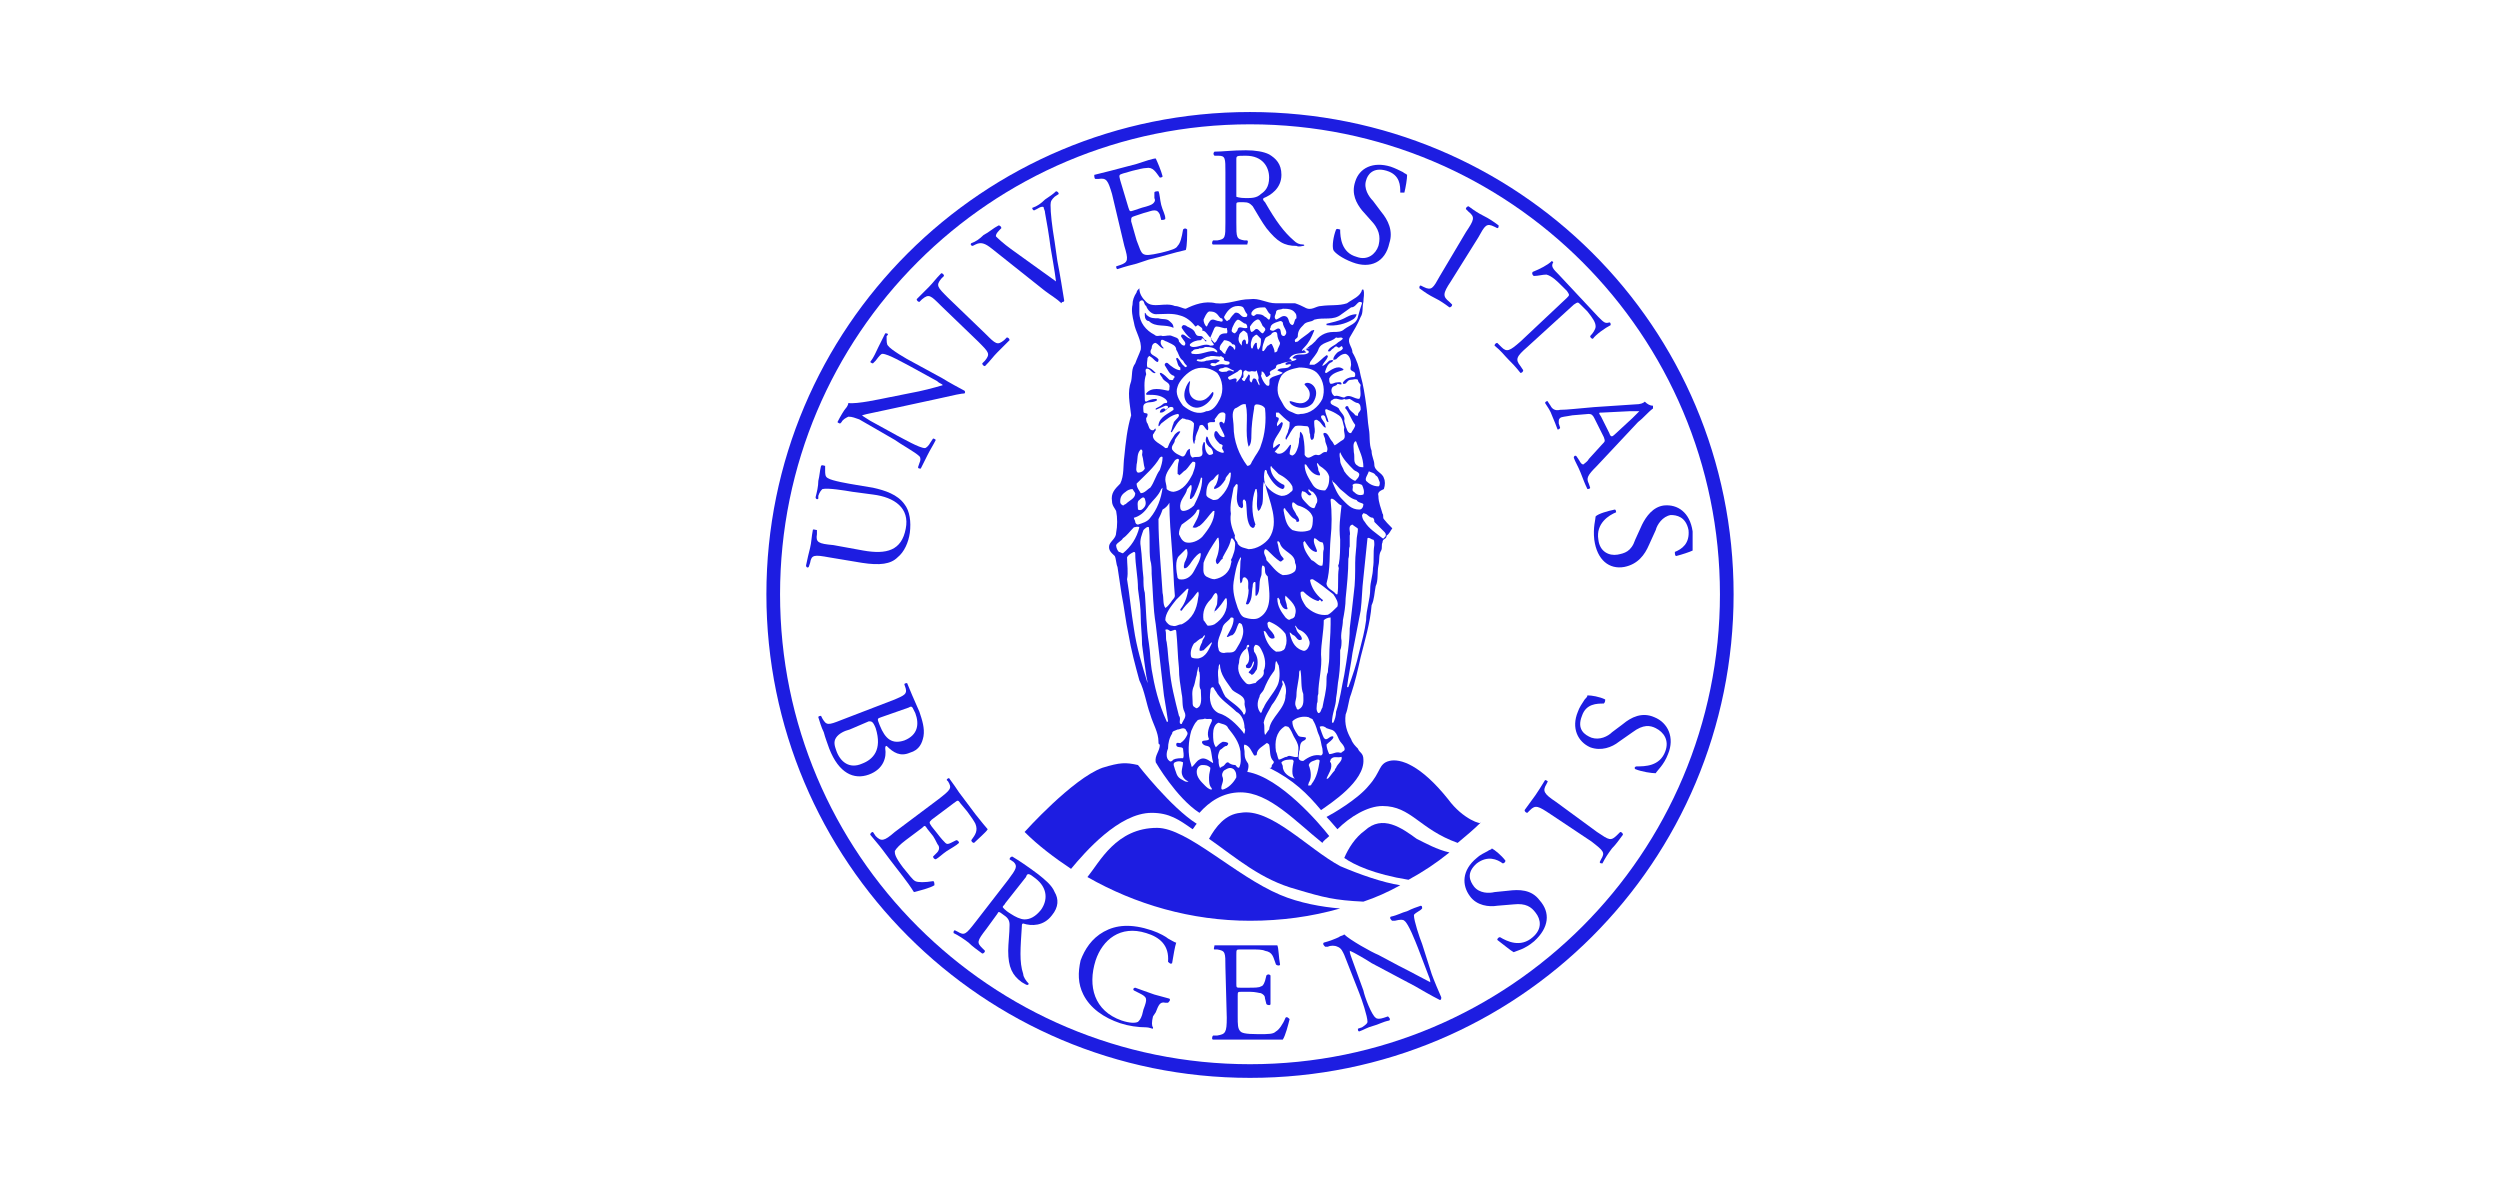 <?xml version="1.0" encoding="utf-8"?>
<svg xmlns="http://www.w3.org/2000/svg" xmlns:xlink="http://www.w3.org/1999/xlink" version="1.1" id="Layer_1" x="0px" y="0px" viewBox="0 0 183 87.1" style="enable-background:new 0 0 183 87.1;">
<style type="text/css">
	.st0{fill:none;}
	.st1{fill:#1D1DE1;}
</style>
<g>
	<rect x="41.9" y="-6" class="st0" width="99.2" height="99.2"/>
	<g>
		<g>
			<path class="st1" d="M62.4,36c-0.6-0.1-1.8-0.3-2.2-0.2c-0.1,0.1-0.2,0.2-0.3,0.5v0.2c-0.1,0.1-0.2,0-0.2-0.1     c0.1-0.4,0.2-0.8,0.2-1.2c0.1-0.4,0.1-0.7,0.2-1.1c0.1-0.1,0.2,0,0.3,0v0.3c0,0.3,0,0.5,0.2,0.6c0.3,0.2,1.5,0.4,2.1,0.5l1.2,0.2     c0.9,0.2,1.8,0.5,2.3,1.2c0.4,0.5,0.5,1.3,0.4,2.1c-0.1,0.7-0.4,1.4-0.9,1.8c-0.5,0.5-1.3,0.6-2.6,0.4l-2.4-0.4     c-1.1-0.2-1.3-0.2-1.4,0.4l-0.1,0.3c-0.1,0.1-0.2,0-0.2-0.1c0.1-0.5,0.2-0.9,0.3-1.3c0.1-0.4,0.1-0.8,0.2-1.3c0-0.1,0.2,0,0.3,0     v0.3c-0.1,0.6,0.1,0.7,1.2,0.8l2.2,0.4c1.7,0.3,2.8,0,3.1-1.6c0.3-1.5-0.8-2.3-2.4-2.5L62.4,36z"/>
			<path class="st1" d="M69,27.7c0.3,0.2,1.4,0.8,1.6,0.9c0,0,0.1,0.1,0,0.2c-0.2,0-0.7,0.1-2,0.4L64.9,30c-0.4,0.1-1.5,0.3-1.8,0.4     l0,0c0.1,0.1,0.3,0.2,0.6,0.4l2,1.1c0.4,0.2,1.6,0.9,2,0.9c0.1,0,0.3-0.2,0.4-0.4l0.2-0.3c0.1,0,0.2,0.1,0.2,0.1     c-0.2,0.4-0.4,0.7-0.6,1.1c-0.2,0.4-0.3,0.6-0.5,1c-0.1,0-0.2,0-0.2-0.1l0.1-0.3c0.1-0.2,0.1-0.4,0-0.5c-0.3-0.3-1.4-0.9-1.8-1.2     l-2.6-1.5c-0.3-0.1-0.5-0.2-0.8-0.2c-0.2,0.1-0.4,0.2-0.5,0.4L61.5,31c-0.1,0-0.2-0.1-0.2-0.1c0.2-0.4,0.5-0.9,0.6-1     c0.1-0.1,0.2-0.3,0.2-0.4c0.6,0.1,2.4-0.3,2.9-0.4l1.5-0.3c1.1-0.2,1.8-0.4,2.5-0.6l0,0c0-0.1-0.2-0.1-0.4-0.3l-2-1.1     c-0.4-0.2-1.6-0.9-2-0.9c-0.1,0-0.2,0.1-0.5,0.5l-0.2,0.2c-0.1,0-0.2-0.1-0.2-0.1c0.3-0.4,0.4-0.7,0.6-1.1c0.2-0.4,0.3-0.6,0.5-1     c0.1,0,0.2,0,0.2,0.1l-0.1,0.1c0,0.4,0,0.6,0.1,0.7c0.2,0.3,1.4,1,1.8,1.2L69,27.7z"/>
			<path class="st1" d="M68.9,22.4c-0.8-0.8-0.9-0.9-1.4-0.5l-0.2,0.2c-0.1,0-0.2-0.1-0.2-0.2c0.4-0.4,0.6-0.6,0.9-0.9     s0.5-0.6,0.9-1c0.1,0,0.2,0.1,0.2,0.2l-0.2,0.2c-0.4,0.5-0.3,0.6,0.5,1.4l2.7,2.6c0.8,0.8,0.9,0.9,1.4,0.5l0.2-0.2     c0.1,0,0.2,0.1,0.2,0.2c-0.4,0.4-0.6,0.6-0.9,0.9c-0.3,0.3-0.5,0.6-0.9,1c-0.1,0-0.2-0.1-0.2-0.2l0.2-0.2     c0.4-0.5,0.3-0.6-0.5-1.4L68.9,22.4z"/>
			<path class="st1" d="M72.6,18.2c-0.5-0.4-0.8-0.5-1.2-0.3l-0.2,0.1c-0.1,0-0.2-0.1-0.1-0.2c0.3-0.1,0.6-0.3,0.9-0.6     c0.4-0.2,0.7-0.5,1.1-0.7c0.1,0,0.2,0.1,0.2,0.2l-0.1,0.1c-0.3,0.3-0.3,0.4-0.3,0.5c0.1,0.1,0.5,0.5,1.2,1     c1.1,0.8,2.1,1.5,3.2,2.3c-0.1-0.8-0.3-1.9-0.4-2.5c-0.1-0.8-0.3-2-0.4-2.5c0-0.2-0.1-0.3-0.1-0.4s-0.2-0.1-0.5,0.1l-0.2,0.1     c-0.1,0-0.2-0.2-0.1-0.2c0.3-0.1,0.6-0.3,0.9-0.6c0.3-0.2,0.6-0.4,0.8-0.6c0.1,0,0.2,0.1,0.2,0.2l-0.3,0.2     c-0.2,0.2-0.3,0.3-0.3,0.6c0,0.6,0.1,1.5,0.3,2.7l0.2,1.4c0.2,1,0.4,2.3,0.5,2.9c0,0,0,0.1-0.1,0.1c0,0-0.1,0-0.1,0.1     c-0.3-0.3-0.8-0.6-1.2-0.9L72.6,18.2z"/>
			<path class="st1" d="M81.4,14.2c-0.3-1-0.4-1.2-1-1.1h-0.2c-0.1,0-0.1-0.2-0.1-0.3c0.4-0.1,0.8-0.2,1.2-0.3l1.9-0.5     c0.6-0.2,1.2-0.4,1.4-0.4c0.1,0.2,0.4,0.9,0.5,1.3c0,0.1-0.2,0.1-0.2,0.1c-0.3-0.4-0.5-0.8-1-0.7c-0.2,0-0.6,0.1-1,0.2l-0.7,0.2     c-0.3,0.1-0.3,0.1-0.2,0.5l0.6,2c0.1,0.3,0.1,0.3,0.4,0.2l0.6-0.2c0.4-0.1,0.7-0.2,0.8-0.3c0.1-0.1,0.2-0.2,0.1-0.4v-0.4     c0-0.1,0.2-0.1,0.3-0.1c0.1,0.2,0.1,0.6,0.2,1c0.1,0.4,0.3,0.7,0.3,1c0,0.1-0.2,0.1-0.3,0.1l-0.1-0.4c-0.1-0.2-0.2-0.3-0.4-0.3     s-0.4,0.1-0.8,0.2l-0.6,0.2c-0.3,0.1-0.3,0.1-0.3,0.4l0.4,1.4c0.2,0.5,0.3,0.9,0.5,1s0.4,0.1,1.3-0.1c0.8-0.2,1.1-0.3,1.2-0.5     c0.2-0.2,0.3-0.6,0.4-1.2c0.1-0.1,0.2-0.1,0.3,0c0,0.4,0,1.2-0.1,1.5c-0.9,0.2-1.8,0.5-2.7,0.7l-0.9,0.3     c-0.4,0.1-0.8,0.2-1.4,0.4c-0.1,0-0.1-0.2-0.1-0.2l0.3-0.1c0.6-0.2,0.6-0.4,0.3-1.4L81.4,14.2z"/>
			<path class="st1" d="M89.7,12.6c0-1,0-1.2-0.5-1.2h-0.3c-0.1-0.1-0.1-0.2,0-0.3c0.6,0,1.3-0.1,2.3-0.1c0.7,0,1.3,0.1,1.7,0.3     c0.5,0.3,0.9,0.7,0.9,1.5c0,1-0.8,1.5-1.3,1.7c-0.1,0.1,0,0.2,0.1,0.3c0.8,1.4,1.4,2.2,2.1,2.8c0.2,0.2,0.4,0.3,0.7,0.3     c0.1,0,0.1,0.1,0,0.1s-0.3,0.1-0.5,0c-0.9,0-1.4-0.3-2.2-1.3c-0.3-0.4-0.7-1.1-1-1.6c-0.2-0.2-0.3-0.3-0.7-0.3     c-0.5,0-0.5,0-0.5,0.2v1.3c0,1.1,0,1.2,0.6,1.3h0.2c0.1,0.1,0,0.2,0,0.3c-0.5,0-0.8,0-1.2,0s-0.8,0-1.3,0c-0.1,0-0.1-0.2,0-0.3     h0.3c0.6-0.1,0.6-0.2,0.6-1.3V12.6z M90.5,14.1c0,0.2,0,0.3,0,0.3s0.2,0.1,0.7,0.1c0.4,0,0.8,0,1.1-0.3c0.3-0.2,0.6-0.5,0.6-1.2     c0-0.8-0.5-1.6-1.7-1.6c-0.7,0-0.7,0-0.7,0.3V14.1z"/>
			<path class="st1" d="M99,19.2c-0.8-0.3-1.3-0.7-1.4-0.9c-0.1-0.3,0-1,0.2-1.5c0.1-0.1,0.2,0,0.3,0c0,0.6,0.1,1.7,1.2,2     c0.8,0.3,1.4-0.2,1.6-0.8c0.1-0.4,0.2-1-0.4-1.7l-0.8-0.9c-0.4-0.5-0.8-1.2-0.5-2.1c0.3-1,1.3-1.5,2.6-1.1     c0.3,0.1,0.7,0.3,0.9,0.4c0.1,0.1,0.2,0.1,0.3,0.2c0,0.3-0.1,0.9-0.2,1.3c-0.1,0-0.2,0-0.3,0c0-0.5,0-1.3-1-1.6     c-1-0.3-1.4,0.3-1.5,0.7c-0.2,0.6,0.2,1.2,0.5,1.5l0.6,0.8c0.5,0.6,0.9,1.4,0.6,2.3C101.4,19.2,100.3,19.7,99,19.2z"/>
			<path class="st1" d="M107.3,17c0.6-0.9,0.7-1.1,0.2-1.5l-0.2-0.2c0-0.1,0.1-0.2,0.2-0.2c0.4,0.3,0.7,0.5,1.1,0.7s0.7,0.4,1.1,0.7     c0,0.1,0,0.2-0.1,0.2l-0.2-0.1c-0.6-0.3-0.7-0.1-1.2,0.8l-2,3.2c-0.6,0.9-0.6,1.1-0.1,1.5l0.2,0.2c0,0.1-0.1,0.2-0.2,0.2     c-0.4-0.3-0.7-0.5-1.1-0.7s-0.7-0.4-1.1-0.7c0-0.1,0-0.2,0.1-0.2l0.2,0.1c0.6,0.3,0.7,0.1,1.2-0.8L107.3,17z"/>
			<path class="st1" d="M111.8,25.4c-0.8,0.7-0.9,0.9-0.5,1.4l0.2,0.3c0,0.1-0.1,0.2-0.2,0.2c-0.4-0.5-0.6-0.7-0.9-1s-0.5-0.6-1-1     c0-0.1,0.1-0.2,0.2-0.2l0.3,0.3c0.4,0.4,0.6,0.3,1.4-0.4l3.4-3.2c0.2-0.2,0.2-0.2,0-0.5l-0.4-0.4c-0.3-0.3-0.7-0.7-1.1-0.8     c-0.3,0-0.6,0.1-0.9,0.1c-0.1,0-0.2-0.2-0.1-0.3c0.5-0.2,1.1-0.5,1.4-0.8l0.1,0.1c-0.2,0.3,0,0.5,0.4,0.9l2.9,3.1     c0.4,0.4,0.5,0.5,0.8,0.4c0.1,0,0.1,0.1,0.1,0.2c-0.4,0.2-1.1,0.7-1.3,1c-0.1,0-0.2-0.1-0.2-0.2c0.2-0.2,0.4-0.5,0.4-0.7     c0-0.3-0.2-0.6-0.6-1.1l-0.5-0.5c-0.2-0.2-0.2-0.2-0.5,0L111.8,25.4z"/>
			<path class="st1" d="M117.3,32.5c0.2-0.2,0.2-0.2,0.1-0.5l-0.7-1.4c-0.1-0.2-0.2-0.3-0.4-0.3l-1.2,0.1c-0.5,0.1-0.8,0.1-0.9,0.2     c-0.1,0.1-0.1,0.1-0.1,0.4l0.1,0.3c0,0.1-0.2,0.2-0.2,0.1c-0.1-0.3-0.2-0.5-0.4-1c-0.1-0.3-0.3-0.6-0.5-0.9     c0-0.1,0.2-0.2,0.2-0.1l0.2,0.3c0.1,0.2,0.3,0.4,0.7,0.3c0.5,0,1.3-0.1,2.5-0.2l3-0.2c0.4,0,0.6-0.1,0.7-0.2     c0.2,0.2,0.4,0.3,0.6,0.3c0,0.1,0,0.1,0,0.2c-0.4,0.3-0.7,0.7-1.1,1l-3,3.2c-0.7,0.7-0.8,0.9-0.6,1.3l0.1,0.3     c0,0.1-0.2,0.1-0.2,0.1c-0.2-0.4-0.3-0.7-0.5-1.2s-0.4-0.8-0.5-1.1c0-0.1,0.1-0.2,0.2-0.1l0.2,0.3c0.1,0.2,0.2,0.3,0.3,0.3     c0.1-0.1,0.3-0.2,0.4-0.4L117.3,32.5z M117.3,30.2c-0.3,0-0.3,0-0.1,0.3l0.6,1.2c0.1,0.3,0.2,0.3,0.4,0.1l1.3-1.2     c0.2-0.2,0.4-0.4,0.5-0.5l0,0c-0.1,0-0.3,0-0.7,0L117.3,30.2z"/>
			<path class="st1" d="M116.7,39.5c-0.1-0.9,0.1-1.5,0.1-1.7c0.2-0.2,0.9-0.4,1.4-0.5c0.1,0,0.1,0.2,0.1,0.2     c-0.5,0.2-1.5,0.8-1.3,2c0.1,0.9,0.8,1.2,1.4,1.1c0.5-0.1,1-0.2,1.3-1.1l0.5-1.1c0.3-0.6,0.8-1.3,1.6-1.4c1-0.1,1.9,0.5,2.1,1.9     c0,0.3,0,0.7,0,1c0,0.1,0,0.3,0,0.4c-0.2,0.1-0.8,0.3-1.2,0.4c-0.1,0-0.1-0.2-0.1-0.3c0.5-0.2,1.1-0.6,1-1.6     c-0.2-1-0.9-1.1-1.3-1.1c-0.6,0.1-1,0.7-1.1,1.1l-0.5,1.1c-0.3,0.7-0.8,1.4-1.8,1.6C117.8,41.7,116.9,41,116.7,39.5z"/>
		</g>
		<g>
			<path class="st1" d="M65.5,51.2c0.7-0.3,0.9-0.4,0.8-0.8l-0.1-0.3c0-0.1,0.2-0.1,0.2-0.1c0.2,0.5,0.5,1.2,0.9,2.1     c0.2,0.6,0.4,1.2,0.3,1.8c-0.1,0.5-0.3,1-1,1.2c-0.7,0.3-1.2,0-1.7-0.5c-0.1,0-0.1,0.1-0.1,0.2c0.1,0.6-0.1,1.5-1.2,1.9     s-2.2-0.1-2.9-1.9c-0.1-0.3-0.3-0.8-0.4-1.2c-0.2-0.4-0.3-0.8-0.4-1.1c0-0.1,0.2-0.1,0.2-0.1l0.1,0.2c0.3,0.5,0.4,0.5,1.4,0.1     L65.5,51.2z M62.2,53.4c-0.4,0.1-0.8,0.3-1,0.6s-0.1,0.6,0,0.9c0.3,0.9,1,1.4,1.9,1c0.8-0.3,1.5-1,1-2.6     c-0.2-0.5-0.3-0.5-0.5-0.5L62.2,53.4z M64.5,52.5c-0.3,0.1-0.3,0.1-0.1,0.6c0.4,1,0.9,1.4,1.8,1.1c1-0.4,1.1-1.2,0.8-2     c-0.1-0.2-0.2-0.4-0.2-0.4c-0.1-0.1-0.1-0.1-0.3,0L64.5,52.5z"/>
			<path class="st1" d="M68.7,58.5c0.9-0.7,1-0.8,0.7-1.3l-0.1-0.1c0-0.1,0.2-0.2,0.2-0.1c0.3,0.4,0.5,0.7,0.7,1l1.2,1.6     c0.4,0.5,0.8,1,0.9,1.1c-0.1,0.2-0.7,0.7-1,1c-0.1,0-0.2-0.1-0.2-0.2c0.3-0.4,0.5-0.7,0.3-1.2c-0.1-0.2-0.3-0.5-0.6-0.9l-0.5-0.6     c-0.2-0.3-0.2-0.2-0.5,0L68.2,60c-0.2,0.2-0.2,0.2,0,0.5l0.4,0.5c0.3,0.4,0.5,0.6,0.6,0.7c0.1,0.1,0.2,0.1,0.4,0l0.4-0.2     c0.1,0,0.2,0.1,0.2,0.2c-0.2,0.2-0.6,0.4-0.9,0.6c-0.3,0.2-0.6,0.5-0.8,0.6c-0.1,0-0.2-0.1-0.2-0.2l0.3-0.3     c0.1-0.1,0.2-0.3,0.1-0.5c-0.1-0.1-0.2-0.4-0.4-0.7l-0.4-0.5c-0.2-0.3-0.2-0.3-0.4-0.1l-1.2,0.9c-0.4,0.3-0.7,0.6-0.8,0.8     c0,0.2,0,0.4,0.6,1.2c0.5,0.6,0.7,0.9,0.9,1c0.2,0.1,0.7,0.1,1.3,0c0.1,0,0.1,0.2,0.1,0.3c-0.3,0.2-1.1,0.4-1.5,0.5     c-0.5-0.8-1.1-1.5-1.7-2.3l-0.6-0.8c-0.3-0.4-0.5-0.6-0.9-1.1c0-0.1,0.1-0.2,0.2-0.2l0.2,0.3c0.4,0.4,0.6,0.4,1.4-0.3L68.7,58.5z"/>
			<path class="st1" d="M73.8,64.4c0.6-0.8,0.7-1,0.4-1.3l-0.3-0.2c0-0.1,0.1-0.2,0.2-0.2c0.5,0.3,1.1,0.7,1.9,1.3     c0.5,0.4,1,0.8,1.2,1.3c0.3,0.5,0.3,1.1-0.2,1.7c-0.6,0.8-1.5,0.8-2.1,0.6c-0.1,0-0.1,0.1-0.1,0.2c-0.1,1.6-0.2,2.6,0.1,3.5     c0,0.2,0.2,0.5,0.4,0.7c0,0,0,0.1-0.1,0.1c-0.1,0-0.2-0.1-0.4-0.2c-0.7-0.5-1-1.1-1-2.3c0-0.5,0.1-1.3,0.1-1.9     c0-0.3-0.1-0.5-0.4-0.7c-0.4-0.3-0.4-0.3-0.5-0.1l-0.8,1.1c-0.7,0.9-0.7,1-0.3,1.4l0.2,0.2c0,0.1-0.1,0.2-0.2,0.2     c-0.4-0.3-0.7-0.5-1-0.8c-0.4-0.3-0.7-0.5-1.1-0.7c0-0.1,0-0.2,0.1-0.2l0.2,0.1c0.5,0.3,0.6,0.2,1.3-0.7L73.8,64.4z M73.6,66.1     c-0.1,0.2-0.2,0.2-0.2,0.3c0,0,0.1,0.2,0.6,0.5c0.3,0.2,0.7,0.4,1,0.4c0.4,0,0.8-0.2,1.2-0.7c0.5-0.7,0.5-1.6-0.4-2.3     c-0.5-0.4-0.6-0.4-0.7-0.1L73.6,66.1z"/>
			<path class="st1" d="M84.4,74.4c-0.1,0.4-0.1,0.7,0,0.8v0.1c-0.1,0-0.3-0.1-0.5-0.1c-0.6,0-1.3-0.1-1.9-0.3     c-1.2-0.4-2.2-1.1-2.7-2.1c-0.4-0.8-0.4-1.6-0.2-2.5c0.3-0.8,0.8-1.6,1.7-2.1s2-0.6,3.5-0.1c0.6,0.2,1.1,0.5,1.2,0.6     c0.2,0.1,0.5,0.3,0.6,0.3c-0.1,0.3-0.2,0.9-0.3,1.5c-0.1,0.1-0.2,0-0.3-0.1c0.1-1.2-0.6-1.8-1.6-2.1c-1.9-0.6-3.2,0.5-3.7,2     c-0.6,1.9-0.1,3.7,1.9,4.4c0.6,0.2,1,0.2,1.2,0.1c0.1-0.1,0.2-0.2,0.3-0.5l0.1-0.4c0.3-0.8,0.3-0.9-0.3-1.2L83,72.5     c-0.1-0.1,0-0.2,0.1-0.2c0.3,0.1,0.8,0.3,1.4,0.5c0.4,0.1,0.7,0.2,1.1,0.3c0.1,0.1,0,0.2-0.1,0.3h-0.2c-0.4-0.1-0.5,0.2-0.7,0.7     L84.4,74.4z"/>
			<path class="st1" d="M89.7,70.8c0-1.1,0-1.2-0.6-1.3h-0.2c-0.1,0,0-0.2,0-0.3c0.5,0,0.8,0,1.2,0h2c0.7,0,1.3,0,1.4,0     c0.1,0.2,0.1,0.9,0.2,1.4c0,0.1-0.2,0.1-0.3,0c-0.2-0.5-0.2-0.9-0.8-1c-0.2-0.1-0.6-0.1-1-0.1h-0.8c-0.3,0-0.3,0-0.3,0.4v2.1     c0,0.3,0,0.3,0.3,0.3h0.6c0.4,0,0.8,0,0.9-0.1c0.1,0,0.2-0.1,0.3-0.4l0.1-0.4c0.1-0.1,0.2-0.1,0.3,0c0,0.3,0,0.7,0,1.1     c0,0.4,0,0.8,0,1c0,0.1-0.2,0.1-0.3,0l-0.1-0.4c0-0.2-0.1-0.3-0.3-0.4c-0.1,0-0.4-0.1-0.8-0.1h-0.6c-0.3,0-0.3,0-0.3,0.3v1.5     c0,0.6,0,0.9,0.2,1.1c0.1,0.1,0.3,0.2,1.3,0.2c0.8,0,1.1,0,1.3-0.2c0.2-0.1,0.5-0.5,0.7-1c0.1-0.1,0.2,0,0.3,0.1     c-0.1,0.4-0.3,1.2-0.5,1.5c-0.9,0-1.9,0-2.8,0h-0.9c-0.5,0-0.8,0-1.4,0c-0.1,0-0.1-0.2,0-0.3h0.3c0.6-0.1,0.7-0.2,0.7-1.3     L89.7,70.8z"/>
			<path class="st1" d="M104.1,69.1c-0.2-0.5-0.6-1.7-0.6-2.1c0-0.1,0.2-0.2,0.5-0.4l0.1-0.1c0-0.1,0-0.2-0.1-0.2     c-0.3,0.1-0.6,0.2-1,0.4c-0.4,0.1-0.7,0.3-1.2,0.4c-0.1,0.1,0,0.2,0.1,0.3h0.2c0.4-0.1,0.6-0.1,0.7,0c0.3,0.2,0.8,1.5,1,2     l0.8,2.1c0.1,0.2,0.1,0.4,0.1,0.4l0,0c-0.6-0.3-1.3-0.7-2.3-1.2l-1.5-0.8c-0.5-0.2-2.1-1.1-2.5-1.5c-0.1,0.1-0.3,0.1-0.4,0.2     c-0.2,0.1-0.7,0.3-1.1,0.4c-0.1,0.1,0,0.2,0.1,0.3h0.2c0.2-0.1,0.5-0.1,0.7,0c0.3,0.1,0.4,0.4,0.5,0.6l1.1,2.8     c0.2,0.5,0.6,1.7,0.6,2.1c0,0.1-0.1,0.2-0.4,0.4l-0.3,0.1c0,0.1,0,0.2,0.1,0.2c0.3-0.1,0.6-0.3,1-0.4c0.4-0.1,0.7-0.3,1.2-0.4     c0.1-0.1,0-0.2-0.1-0.3l-0.3,0.1c-0.3,0.1-0.5,0.1-0.6,0c-0.3-0.2-0.8-1.5-0.9-2L99,70.3c-0.1-0.3-0.2-0.5-0.2-0.7l0,0     c0.3,0.1,1.3,0.7,1.6,0.9l3.2,1.7c1.2,0.7,1.6,0.9,1.8,1c0.1,0,0.1-0.1,0.1-0.2c-0.1-0.2-0.6-1.4-0.7-1.7L104.1,69.1z"/>
			<path class="st1" d="M112.3,68.9c-0.7,0.6-1.3,0.7-1.5,0.8c-0.2-0.1-0.8-0.6-1.2-0.9c0-0.1,0.1-0.2,0.2-0.2     c0.5,0.3,1.5,0.8,2.4,0c0.7-0.6,0.6-1.3,0.2-1.8c-0.3-0.4-0.7-0.7-1.6-0.6l-1.2,0.1c-0.6,0.1-1.5,0-2-0.7     c-0.6-0.8-0.6-1.9,0.5-2.8c0.2-0.2,0.6-0.4,0.8-0.5c0.1-0.1,0.3-0.1,0.3-0.2c0.2,0.1,0.7,0.5,1,0.9c0,0.1-0.1,0.2-0.2,0.2     c-0.4-0.3-1.1-0.6-1.9,0c-0.8,0.7-0.5,1.3-0.2,1.7c0.4,0.5,1.1,0.5,1.5,0.4l1-0.1c0.8-0.1,1.7-0.1,2.3,0.7     C113.5,66.8,113.4,67.9,112.3,68.9z"/>
			<path class="st1" d="M113.5,59.6c-0.9-0.6-1.1-0.7-1.5-0.3l-0.2,0.2c-0.1,0-0.2-0.1-0.2-0.2c0.3-0.4,0.5-0.7,0.8-1.1     c0.2-0.3,0.4-0.6,0.7-1.1c0.1,0,0.2,0.1,0.2,0.1l-0.1,0.2c-0.3,0.5-0.2,0.7,0.7,1.3l3,2.2c0.9,0.6,1,0.7,1.5,0.2l0.2-0.2     c0.1,0,0.2,0.1,0.2,0.2c-0.3,0.4-0.5,0.7-0.8,1c-0.3,0.4-0.5,0.7-0.7,1.1c-0.1,0-0.2,0-0.2-0.1l0.1-0.2c0.3-0.5,0.2-0.6-0.7-1.3     L113.5,59.6z"/>
			<path class="st1" d="M122.1,55.2c-0.3,0.8-0.8,1.2-0.9,1.4c-0.3,0-1-0.1-1.5-0.3c-0.1-0.1,0-0.2,0.1-0.2c0.6,0,1.7,0,2.1-1.1     c0.3-0.8-0.1-1.4-0.7-1.7c-0.4-0.2-0.9-0.3-1.7,0.3l-1,0.7c-0.5,0.4-1.3,0.7-2.1,0.4c-0.9-0.4-1.4-1.4-0.9-2.6     c0.1-0.3,0.3-0.6,0.5-0.9c0.1-0.1,0.2-0.2,0.2-0.3c0.3,0,0.9,0.1,1.3,0.3c0,0.1,0,0.2-0.1,0.3c-0.5,0-1.3,0-1.6,0.9     c-0.4,1,0.2,1.4,0.7,1.6c0.6,0.2,1.2-0.1,1.5-0.4l0.8-0.6c0.6-0.5,1.4-0.9,2.3-0.5C122.1,52.9,122.6,54,122.1,55.2z"/>
		</g>
	</g>
	<path class="st1" d="M91.5,8.2C71.9,8.2,56.1,24,56.1,43.5s15.8,35.4,35.4,35.4s35.4-15.8,35.4-35.4S111.1,8.2,91.5,8.2z    M91.5,77.9c-19,0-34.4-15.4-34.4-34.4S72.5,9.1,91.5,9.1s34.4,15.4,34.4,34.4S110.5,77.9,91.5,77.9z"/>
	<g>
		<path class="st1" d="M99.9,60.8c-0.7,0.5-1.2,1.3-1.5,2c0.7,0.5,2.2,1.2,4.7,1.6c1.1-0.6,2-1.2,3-2c-0.9-0.2-1.8-0.7-2.4-1    C102.6,60.6,101.2,59.6,99.9,60.8z"/>
		<path class="st1" d="M83.3,56c-0.9-0.2-1.3-0.2-2.6,0.2C78.5,57,75,60.9,75,60.9c1,1,2.2,1.9,3.4,2.7c1-1.2,3.5-4.1,5.9-4.1    c1.3,0,2,0.5,3,1.2c0.1-0.1,0.2-0.3,0.3-0.4C85.7,59.1,83.3,56,83.3,56z"/>
		<path class="st1" d="M90.8,59.5c-1.1,0.1-1.8,1-2.3,1.9c2,1.4,3.8,3,6.4,3.7c2,0.6,2.8,0.8,4.9,0.9c0.9-0.3,1.8-0.7,2.7-1.2    c-1.3-0.2-3-0.8-4.4-1.4C95.7,62.1,93,59.1,90.8,59.5z"/>
	</g>
	<path class="st1" d="M84.7,60.6c-3,0-4.2,2.5-5.1,3.6c3.5,2,7.6,3.2,11.9,3.2c2.3,0,4.5-0.3,6.6-0.9c-1.3-0.1-3-0.4-4.4-1   C90.4,64.1,86.9,60.6,84.7,60.6z"/>
	<path class="st1" d="M106,58.5c-2-2.5-3.5-3-4.3-2.8c-0.8,0.2-0.6,0.8-1.5,1.8c-0.8,1-2.7,2.1-3.1,2.3c0.3,0.3,0.7,0.8,0.8,0.9   c0.9-0.9,2.2-1.7,3.3-1.7c2.1,0,2.7,1.7,5.5,2.7c0.6-0.5,1.2-1,1.7-1.5C108.5,60.4,107.1,60,106,58.5z"/>
	<g>
		<path class="st1" d="M101.3,38c-0.1-0.1,0-0.3-0.1-0.4c-0.1-0.4-0.3-0.8-0.3-1.3c-0.1-0.3,0.2-0.4,0.4-0.5c0.1-0.3,0.1-0.6,0-0.8    c-0.1-0.4-0.7-0.5-0.7-1c0-0.3-0.2-0.6-0.2-1c-0.2-0.5-0.1-1.1-0.2-1.6c-0.1-0.6-0.1-1.2-0.2-1.8c-0.1-0.7-0.2-1.4-0.4-2.1    c-0.1-0.6-0.3-1.2-0.6-1.7c0-0.4-0.4-0.7-0.2-1.1c0.3-0.5,0.6-1,0.8-1.5c0.2-0.3,0.1-0.7,0.2-1.1c0-0.3,0.1-0.6,0-0.9    c-0.1,0-0.1,0-0.1,0c-0.1,0.5-0.7,0.7-1.1,1c-0.6,0.2-1.2,0.1-1.9,0.2c-0.4,0-0.7,0.4-1.2,0.1c-0.2-0.1-0.4-0.2-0.7-0.3    c-0.5,0-1,0-1.4,0c-0.7,0-1.2-0.4-1.9-0.3c-0.9,0-1.6,0.4-2.5,0.3c-0.8-0.2-1.6,0.1-2.2,0.4c-0.2,0-0.5-0.2-0.8-0.2    c-0.7-0.3-1.6,0.2-2.1-0.3c-0.3-0.3-0.5-0.6-0.5-1c-0.1,0.1-0.2,0.2-0.2,0.3c-0.2,0.3-0.3,0.6-0.3,0.9c-0.1,0.4,0,0.9,0.1,1.3    c0.1,0.7,0.6,1.3,0.5,2c-0.1,0.3-0.3,0.7-0.4,1c-0.3,0.4-0.2,0.8-0.3,1.3c-0.3,0.8-0.1,1.6,0,2.5c-0.3,1-0.4,2-0.5,3    c-0.1,0.7,0,1.4-0.3,2c-0.4,0.4-0.7,0.7-0.6,1.3c0,0.3,0.2,0.5,0.3,0.7c0.1,0.5,0.1,1.1,0,1.6c0,0.4-0.4,0.6-0.5,0.9    c-0.1,0.4,0.2,0.6,0.4,0.8c0.1,0.2,0.1,0.6,0.2,0.8c0.1,0.7,0.2,1.3,0.3,2c0.2,1,0.3,2,0.5,2.9c0.2,1.2,0.5,2.3,0.8,3.4    c0.4,0.8,0.5,1.7,0.8,2.5c0.2,0.7,0.6,1.3,0.6,2c0,0.1,0,0.2,0.1,0.2c0,0.5-0.4,0.8-0.3,1.3c0,0,1.5,2.6,3.2,3.7    c0.7-0.8,1.7-1.5,3-1.5c2.1,0,4,2.1,6,3.7c0.1-0.2,0.3-0.3,0.5-0.5c-0.7-0.9-3.6-4.3-6-4.7c0,0,0.2-0.5,0-0.7    c-0.2-0.3-0.2-0.5-0.2-0.8c0-0.1-0.1-0.4,0-0.5c0.4,0.1,0.5,0.5,0.7,0.8h0.1c0,0,0.1,0,0.1-0.1c0-0.4,0.5-0.6,0.7-0.8    c0.1,0,0.1,0,0.2,0.1c0.1,0.4,0,0.9,0.3,1.2c0.1,0.1,0,0.2-0.1,0.3c0,0.3-0.2,0.2-0.2,0.2c1.8,0.9,2.8,1.9,3.8,3.1    c0.7-0.5,3.2-2.1,3.1-3.7c0-0.5-0.3-0.5-0.4-0.8c-0.2-0.2-0.4-0.4-0.5-0.7c-0.3-0.5-0.5-1.1-0.4-1.8c0.2-0.5,0.2-1,0.4-1.5    c0.3-0.9,0.5-1.8,0.7-2.7c0.3-1.2,0.7-2.5,0.8-3.8c0.2-0.4,0.2-0.9,0.3-1.4c0.2-0.4,0.1-1,0.2-1.5c0.1-0.4,0-0.8,0.2-1.1    c0.1-0.2,0-0.4,0.1-0.6c0-0.3,0.3-0.2,0.3-0.5c0.2-0.1,0.3-0.4,0.4-0.5C102,38.7,101.6,38.4,101.3,38z M100.2,34.5    c0.2,0.1,0.4,0.1,0.5,0.3c0.2,0.1,0.2,0.3,0.3,0.5c0,0.1,0,0.3-0.1,0.3c-0.4,0-0.7-0.2-0.9-0.4C99.9,35,100.1,34.8,100.2,34.5z     M98.1,39.5c0,0.6,0,1.3-0.1,1.8c-0.1,0.1,0,0.2,0,0.3c-0.1,0.6,0,1.3-0.1,1.9h-0.1c-0.2-0.3-0.7-0.4-0.7-0.8    c0.3-1,0.2-2.2,0.3-3.3c0.1-0.9,0.1-1.9,0-2.8c0,0,0-0.1,0.1-0.1c0.3,0.1,0.4,0.4,0.7,0.5C98.1,37.9,98,38.5,98.1,39.5z     M84.4,31.5c-0.3,0-0.3-0.3-0.4-0.5c-0.1-0.1-0.1-0.3-0.1-0.4c0.1-0.1,0.1-0.2,0.1-0.3c-0.1-0.1-0.3,0-0.3-0.2s-0.1-0.5,0.2-0.6    c0.2-0.1,0.5,0,0.8-0.2c0,0,0-0.1-0.1-0.1c-0.3,0-0.5,0.1-0.7,0.2c-0.1,0-0.1-0.1-0.1-0.2c0-0.7-0.1-1.3,0.1-1.8    c0-0.1-0.1-0.3,0-0.4c0.3-0.1,0.4,0.4,0.7,0.3l0,0c-0.2-0.2-0.4-0.4-0.6-0.4c-0.1-0.2,0-0.5,0-0.7c0.1-0.1,0.1-0.2,0.2-0.1    c0.2,0.1,0.3,0.3,0.5,0.4c0.1,0,0.1-0.1,0.1-0.2C84.6,26,84,26,84.3,25.5c0-0.2,0.1-0.4,0.3-0.4c0.2,0.1,0.3,0.3,0.5,0.4h0.1    c-0.2-0.2-0.3-0.4-0.2-0.6c0.1-0.1,0.3,0.1,0.4,0.1l0.2,0.1c0.2,0.1,0.5,0.2,0.5,0.5c0.2,0.3,0.2,0.6,0.5,0.8    c0.1,0.2,0.2,0.3,0.3,0.4c-0.1,0.1-0.2,0.1-0.2,0c-0.2-0.1-0.3-0.4-0.5-0.6c-0.1,0-0.1,0-0.1,0.1c0.1,0.2,0.1,0.5,0.3,0.6v0.2    c-0.3,0-0.7-0.3-0.9-0.5c0,0-0.1-0.1-0.2,0c-0.1,0.1,0,0.2,0,0.2c0.2,0.3,0.3,0.6,0.6,0.7c0.1,0,0.1,0.2,0,0.2    c0,0.2-0.2,0.1-0.3,0.1c-0.2-0.2-0.4-0.4-0.6-0.5h-0.1c0,0.2,0.2,0.3,0.2,0.4c0.2,0.3,0.6,0.3,0.5,0.7c0,0.1,0,0.2-0.1,0.2    c-0.5-0.1-1.2-0.3-1.6,0.2c0,0.1,0,0.1,0.1,0.1c0.5,0,0.9,0,1.3,0.3c0.1,0.1,0.2,0.2,0.1,0.3c-0.1,0-0.2,0-0.3,0.1    c-0.1,0.1-0.3,0.2-0.5,0.3V30c0.2-0.1,0.5-0.2,0.7-0.3c0.1,0,0.2,0,0.2,0.1s-0.1,0.1-0.2,0.2c0-0.2-0.4-0.1-0.4,0.2H85    c0.3,0,0.5-0.5,0.8-0.4c0.1,0,0.1,0.1,0.1,0.2c-0.4,0.3-1,0.5-1.1,1.1v0.1c0.1,0,0.1-0.1,0.2-0.2c0.4-0.3,0.7-0.6,1.2-0.7    c0,0,0.1,0,0.1,0.1c0,0.2-0.4,0.4-0.4,0.6c-0.1,0.2-0.1,0.4-0.2,0.6c0,0,0.1,0.1,0.1,0c0.2-0.3,0.4-0.8,0.8-1c0,0.1,0.1,0,0.2,0.1    c0.2,0,0.5,0.1,0.6,0.3c0,0.5-0.2,1.1,0,1.5c0.1-0.1,0-0.2,0.1-0.3c0-0.4,0.2-0.6,0.3-1c0-0.1,0.2-0.1,0.2-0.1    c0.2,0.1,0.2,0.3,0.4,0.4c0.1-0.1,0-0.4,0-0.5c0.1-0.1,0.2-0.1,0.3-0.1c0,0,0.1,0,0.2,0c0.1-0.1,0-0.2,0-0.2    c0.2-0.2,0.3-0.6,0.7-0.5l0.1,0.1c0,0.2,0,0.5-0.1,0.7c-0.1,0-0.1-0.2-0.3-0.1c-0.1,0.1,0,0.2,0,0.3c0.1,0.2,0.2,0.4,0.3,0.6    c0,0.1,0.1,0.1,0,0.2c-0.3,0-0.4-0.3-0.5-0.4c-0.1-0.1-0.2,0-0.2,0.1c-0.1,0.3,0.2,0.6,0.4,0.8c0.1,0,0.2,0.1,0.2,0.1    c0,0.1-0.1,0.2,0,0.3l0.1,0.2c-0.1,0.1-0.3,0-0.5-0.1c-0.3-0.2-0.6-0.6-0.7-1c0,0-0.1-0.1-0.1,0c-0.1,0.3,0,0.5,0.2,0.7    c0.2,0.1,0.3,0.3,0.3,0.5c-0.1,0.1-0.2,0.1-0.3,0.1c-0.3-0.2-0.3-0.6-0.3-0.9c0,0-0.1-0.1-0.1,0C88,32.6,88,32.8,88,32.9    s0.1,0.4-0.1,0.5c-0.2,0.1-0.4,0-0.6,0.1c-0.2-0.1-0.2-0.4-0.2-0.6c0-0.1-0.1,0-0.1,0c-0.2,0.1-0.2,0.6-0.5,0.5    c-0.2-0.1-0.5-0.2-0.7-0.5c-0.1-0.3,0.2-0.4,0.2-0.7c0.1-0.2,0.3-0.4,0.4-0.6c-0.1-0.1-0.3,0.1-0.4,0.2c-0.2,0.3-0.4,0.6-0.5,0.9    c0,0.1-0.1,0.1-0.2,0.1c-0.3-0.3-1-0.5-0.9-1c0.1-0.1,0.1-0.2,0.2-0.3C84.6,31.2,84.5,31.5,84.4,31.5z M91.4,32.7L91.4,32.7    c0.2-0.2,0.2-0.6,0.2-0.8c0-0.7,0.1-1.4,0.2-2c0-0.1,0-0.3,0.2-0.3s0.5,0.1,0.6,0.3c0.1,0.9,0,1.9-0.3,2.7    c-0.1,0.4-0.4,0.7-0.6,1.1c-0.1,0.1-0.1,0.4-0.4,0.4c-0.6-0.8-1-1.8-1-2.9c0-0.4-0.2-1,0.1-1.3c0.3-0.1,0.5-0.4,0.8-0.3v0.1    C91.4,30.5,91.1,31.7,91.4,32.7z M94,35.5c-0.5-0.2-1-0.7-1-1.3c0-0.1,0.1-0.1,0.1,0l0.5,0.5c0.4,0.2,0.8,0.5,1,0.9    c0,0.1,0.1,0.3-0.1,0.4c-0.2,0.2-0.4,0.3-0.7,0.3c-0.5-0.1-1-0.5-1.2-0.9c-0.1-0.3-0.1-0.7,0-1c0.2,0,0.1,0.2,0.2,0.3    c0.2,0.4,0.6,1,1.1,1.1C94.1,35.7,94,35.5,94,35.5z M93.8,30.9c-0.1,0.1-0.2,0.2-0.3,0.3c-0.1-0.2,0.1-0.4,0.1-0.5v-0.1    c-0.1-0.1-0.2,0-0.2-0.2c0-0.1,0-0.1,0-0.2h0.2c0.2,0.2,0.5,0.5,0.8,0.7c0,0.2,0,0.4-0.1,0.6c0,0.2-0.2,0.4-0.2,0.6    c0,0.1,0.1,0.1,0.1,0c0.2-0.3,0.3-0.6,0.6-0.9c0.3-0.1,0.6,0,0.9,0c0.2,0.1,0.1,0.4,0.2,0.6c0,0.1,0,0.3,0.1,0.4    c0.2,0,0.2-0.3,0.2-0.4c0.1-0.3,0-0.5,0-0.8c0-0.1,0-0.1,0-0.2c0.1-0.1,0.2-0.1,0.3,0c0.2,0.1,0.3,0.4,0.5,0.5c0.1,0,0-0.1,0-0.2    c0-0.2-0.3-0.4-0.3-0.6c0-0.1,0.1-0.1,0.2-0.1c0.2,0.1,0.1,0.4,0.3,0.5c0.1,0,0-0.1,0-0.2C97.1,30.4,97,30.2,97,30    c0.1-0.1,0.2,0,0.2,0c0.3,0.1,0.5,0.2,0.8,0.4s0.3,0.6,0.4,0.9c-0.1,0.3,0.2,0.7-0.1,0.9c-0.2,0.1-0.4,0.3-0.6,0.4    c-0.1-0.1-0.1-0.2-0.2-0.3c-0.2-0.2-0.3-0.7-0.6-0.6c-0.1,0.1,0.1,0.3,0.1,0.5c0,0.3,0.3,0.6,0.1,0.9c-0.3-0.1-0.4,0.3-0.7,0.2    s-0.6,0.5-0.9,0c0-0.4,0-0.8-0.1-1.3c0-0.1-0.1-0.3-0.2-0.4c-0.1,0.1,0,0.3-0.1,0.5c0,0.4-0.1,0.8-0.3,1.1    c-0.1,0.1-0.2,0.2-0.3,0.1c0,0-0.1,0-0.1-0.1c0-0.2,0.1-0.4,0.1-0.6c0-0.1-0.1,0-0.1,0c-0.2,0.3-0.5,0.7-0.9,0.6    c-0.1-0.1-0.1-0.1-0.2-0.1c0.1-0.2,0.4-0.4,0.4-0.6c-0.2,0-0.3,0.2-0.5,0.3c-0.1-0.7,0.6-1.1,0.7-1.8    C93.9,30.9,93.8,30.9,93.8,30.9z M93.8,27.5c0.3-0.4,0.8-0.5,1.3-0.6c0.5,0,1.1,0.1,1.4,0.5c0.4,0.5,0.5,1.2,0.3,1.8    c-0.3,0.6-0.9,1.1-1.6,1.1c-0.3,0.1-0.5-0.1-0.8-0.2c-0.4-0.2-0.5-0.6-0.7-0.9C93.4,28.7,93.5,28,93.8,27.5z M99,35.5    c0,0,0.1-0.1,0.2-0.1c0.2,0,0.3,0,0.5,0.1c0.1,0.2,0.2,0.5,0.1,0.7c-0.3,0.1-0.5,0-0.7-0.2C98.9,35.9,99.1,35.7,99,35.5z     M99.2,35.2c-0.3-0.1-0.6-0.4-0.8-0.7c-0.1-0.3-0.3-0.5-0.3-0.8c0-0.2-0.1-0.4,0-0.6l0,0c0.2,0.5,0.6,0.9,1,1.3    c0.1,0.1,0.3,0.1,0.4,0.3C99.5,34.9,99.4,35,99.2,35.2z M96.8,41.4c-0.3,0.1-0.5-0.3-0.8-0.4c-0.3-0.4-0.6-0.8-0.6-1.3l0.1-0.1    c0.2,0.3,0.4,0.7,0.8,0.8c0.1,0,0.1,0,0.1-0.1c-0.1-0.3-0.3-0.6-0.2-0.9c0.2,0,0.3,0.3,0.6,0.3c0.1,0.1,0.1,0.4,0.1,0.5    C96.8,40.5,96.9,41,96.8,41.4z M96.7,47.9c0-0.8,0.2-1.7,0.2-2.5c0.1-0.1,0.3-0.2,0.5-0.2c0,0.1,0,0.3,0,0.5    c0,0.8-0.1,1.6-0.1,2.5c0,0.3-0.1,0.7-0.1,1c-0.1,0.2-0.1,0.4-0.1,0.7c0,0.7-0.2,1.3-0.3,1.9c-0.1,0.1-0.1,0.4-0.3,0.4    c-0.2-0.2-0.1-0.5-0.1-0.7c0.1-0.2,0-0.5,0.1-0.7C96.5,49.8,96.8,48.9,96.7,47.9z M96.5,53.7c0.2,0.4,0.2,0.8,0.3,1.1    c0,0.2,0.1,0.4-0.1,0.5c-0.5-0.1-0.9,0.1-1.3,0.4c-0.1,0-0.2,0-0.3-0.1c-0.1-0.2,0-0.4,0-0.6c0.1-0.2,0-0.5,0.2-0.7    c0.1-0.1,0.3-0.1,0.3-0.3c-0.2-0.1-0.5,0-0.6-0.2c-0.2-0.3-0.4-0.6-0.4-1c0.3-0.3,0.8-0.4,1.2-0.3c0.1,0.1,0.3,0.1,0.3,0.2    C96.4,53.2,96.4,53.5,96.5,53.7z M95.8,56c0.1-0.3,0.4-0.3,0.6-0.4c0.1,0,0.2,0,0.2,0.1c-0.1,0.6-0.2,1.2-0.6,1.7    c0,0.1-0.1,0.1-0.2,0.1c-0.1,0,0-0.1,0-0.2C96,57,96,56.5,95.8,56z M94.8,57c-0.4-0.1-0.9-0.4-0.9-0.9c0-0.1-0.1-0.2-0.1-0.3    c0.2-0.2,0.5-0.2,0.8-0.2l0.1,0.1C94.6,56.2,94.5,56.8,94.8,57z M94.2,55.4c-0.2,0-0.4,0.2-0.6,0.2c-0.1-0.2-0.1-0.4-0.2-0.6    c-0.1-0.7,0-1.4,0.6-1.8c0.1-0.1,0.2,0,0.3,0c0.2,0.2,0.3,0.5,0.4,0.7c0.1,0.2,0.2,0.3,0.3,0.6s0,0.6,0,0.9    C94.7,55.5,94.4,55.2,94.2,55.4z M89.6,56.4c0.2-0.1,0.4-0.3,0.7-0.1c0.2,0.2,0.2,0.4,0.2,0.6c-0.2,0.4-0.6,0.8-1,0.9    c0,0-0.1,0-0.1-0.1c0-0.3,0.2-0.5,0.1-0.8C89.4,56.7,89.5,56.5,89.6,56.4z M90.4,56c-0.2,0-0.4-0.1-0.5-0.2    c-0.2,0-0.2,0.2-0.4,0.3c-0.1,0-0.1,0.1-0.2,0.1c-0.1-0.2-0.1-0.4-0.1-0.6c-0.1-0.2,0-0.5,0.1-0.7c0.2-0.1,0.3-0.3,0.5-0.3    c0.1-0.1,0.1-0.1,0.1-0.2c-0.1-0.1-0.3-0.1-0.4-0.1c-0.2,0.1-0.3,0.2-0.5,0.4c-0.2-0.3-0.2-0.6-0.2-1c0-0.3,0.1-0.7,0.4-0.8    c0.2,0.1,0.6,0.1,0.7,0.4c0.4,0.5,0.8,1,0.9,1.7c0,0.4,0.1,0.8-0.1,1.2C90.5,56.2,90.5,56,90.4,56z M89.2,52.2    c-0.6-0.3-0.7-1-0.6-1.6c0-0.1,0-0.3,0.2-0.3c0.1,0.1,0.1,0.2,0.2,0.3c0.3,0.6,1,1,1.5,1.5c0.4,0.2,0.6,0.7,0.6,1.2    c0.1,0.1,0,0.3,0,0.4c0,0-0.1,0-0.1-0.1C90.5,53,89.9,52.4,89.2,52.2z M86.3,34.8c0.2-0.1,0.3-0.3,0.5-0.4    c0.2-0.2,0.3-0.4,0.5-0.6c0.1,0,0.2,0,0.2,0.1c0,0.3-0.1,0.5-0.2,0.8c-0.3,0.6-0.7,1.2-1.4,1.3c-0.2,0-0.4-0.1-0.5-0.2    c0-0.3-0.1-0.5-0.1-0.7c0-0.5,0.4-0.9,0.7-1.4c0.1-0.1,0.3-0.2,0.3,0c-0.1,0.3-0.1,0.7-0.1,1C86.3,34.7,86.3,34.8,86.3,34.8z     M87.8,38.5c0.4-0.3,0.7-0.8,1-1.1h0.1c0,0.7-0.4,1.3-0.9,1.9c-0.3,0.3-0.8,0.5-1.2,0.4c-0.3-0.1-0.4-0.4-0.5-0.6    c0-0.3,0.1-0.5,0.2-0.7c0.4-0.3,0.9-0.6,1.1-1c0-0.1,0.1-0.1,0.2-0.1c0,0.5-0.3,0.9-0.5,1.3C87.6,38.7,87.7,38.5,87.8,38.5z     M88.9,35.8c0.4-0.1,0.6-0.4,0.8-0.7c0-0.2,0.2-0.3,0.3-0.5c0,0,0,0,0.1,0c0,0.7-0.3,1.4-0.9,1.9c-0.1,0.1-0.3,0.1-0.4,0.1    c-0.2-0.1-0.5-0.2-0.5-0.4c0-0.5,0.1-0.9,0.5-1.1c0.1-0.1,0.2-0.3,0.4-0.4c0,0.3-0.1,0.6-0.2,0.8C89,35.5,88.8,35.7,88.9,35.8z     M90.8,42.7C90.9,42.7,90.9,42.7,90.8,42.7c0.2-0.1,0.1-0.3,0.2-0.4c0.1-0.1,0.2,0,0.2,0c0.3,0.2,0.1,0.6,0.2,0.9    c0,0.3-0.1,0.7-0.2,1c0.1,0.1,0.2,0,0.2,0c0.3-0.4,0.2-0.8,0.3-1.3c0-0.1,0-0.2,0.1-0.3c0.1,0,0.1,0,0.1,0.1c0,0.3,0,0.6,0,0.9H92    c0.3-0.4,0.1-0.9,0.3-1.4c0.1-0.2,0-0.5,0.1-0.8c0.2,0,0.2,0.2,0.2,0.4s0.1,0.3,0.2,0.4c0.1,1,0.4,2.4-0.6,3    c-0.3,0.2-0.8,0.1-1.1,0c-0.3-0.1-0.4-0.5-0.5-0.7c-0.2-0.6-0.4-1.2-0.3-1.9c0.1-0.6,0.2-1.3,0.5-1.8c0.1,0,0,0.2,0,0.3    C90.8,41.7,90.7,42.2,90.8,42.7z M93.7,40.5c-0.1-0.2-0.1-0.5-0.2-0.8c0-0.2,0.2,0,0.2,0.1c0.2,0.6,1.1,0.7,1.1,1.4    c0.1,0.2,0.1,0.4,0,0.6c-0.2,0.2-0.5,0.3-0.9,0.3c-0.5-0.2-0.8-0.7-1.2-1.1c0-0.3-0.3-0.5-0.1-0.8c0.1,0,0.2,0.1,0.2,0.1    c0.3,0.3,0.6,0.6,0.9,0.8c0.1,0,0.1,0,0.2-0.1C94.1,40.9,93.8,40.8,93.7,40.5z M93.2,46.4c-0.1-0.2-0.4-0.4-0.4-0.6    c0-0.1-0.1-0.2,0.1-0.3c0.5,0.2,0.9,0.5,1.2,0.9c0.1,0.3,0.1,0.7,0,0.9c0,0.1-0.1,0.3-0.2,0.3c-0.1,0.1-0.3,0.1-0.5,0.1    c-0.5-0.3-0.8-0.9-0.9-1.5h0.1c0.2,0.2,0.3,0.7,0.7,0.5C93.3,46.7,93.3,46.5,93.2,46.4z M94.1,45.2c-0.3-0.4-0.6-0.8-0.6-1.4    c0,0,0.1-0.1,0.1,0c0.1,0.1,0.1,0.2,0.1,0.3c0.1,0.2,0.2,0.5,0.5,0.5c0.1,0,0-0.2,0-0.2c0-0.3-0.2-0.5-0.1-0.8l0,0    c0.4,0.4,0.9,0.8,0.7,1.4c0,0.2-0.2,0.3-0.3,0.3C94.4,45.4,94.3,45.4,94.1,45.2z M89,44.7c0.3-0.3,0.5-0.6,0.7-0.9    c0.1,0,0.1,0,0.1,0.1c0.1,0.8-0.3,1.4-0.9,1.8c-0.2,0.1-0.4,0.1-0.5,0.1c-0.1-0.1-0.2-0.3-0.3-0.4c-0.1-0.6,0.1-1.1,0.5-1.5    c0.2-0.2,0.2-0.4,0.4-0.5c0.2,0.1,0.1,0.5,0.1,0.7c0,0.3-0.2,0.4-0.2,0.7C88.8,44.9,88.9,44.7,89,44.7z M89.5,45.9    c0.1-0.3,0.4-0.4,0.6-0.7c0.1,0,0.2,0,0.2,0.1c0,0.5-0.3,0.9-0.5,1.3c0.1,0.1,0.2-0.1,0.4-0.1c0.3-0.2,0.3-0.6,0.5-0.9    c0.1,0,0.2,0.1,0.2,0.1c0.3,0.7-0.1,1.3-0.4,1.8c-0.2,0.4-0.6,0.2-0.9,0.3c-0.2,0-0.4-0.1-0.4-0.3C89,46.9,89.4,46.4,89.5,45.9z     M90.4,40c0,0.3-0.1,0.5-0.2,0.8L90.1,41c0.1,0.1,0,0.2,0,0.3c-0.1,0.6-0.6,1-1.2,1.1c-0.2,0-0.4-0.1-0.6-0.2    c-0.3-0.2-0.2-0.6-0.2-1c0.2-0.6,0.6-1.2,1-1.8c0,0,0.1-0.1,0.1,0c0.1,0.6,0,1.1-0.2,1.6c0,0.1,0,0.2,0.1,0.3    c0.2-0.1,0.2-0.3,0.4-0.4v-0.1c0.2-0.4,0.5-0.8,0.6-1.3c0-0.1,0.1-0.1,0.1-0.1C90.5,39.7,90.4,39.9,90.4,40z M87.4,37    c-0.2,0.2-0.5,0.4-0.8,0.4c-0.1,0-0.2-0.1-0.2-0.2c-0.1-0.6,0.4-0.9,0.5-1.4c0.1-0.1,0.2-0.3,0.3-0.3c0.1,0.3-0.1,0.6-0.1,1    c0.1,0.1,0.2-0.1,0.3-0.2c0.2-0.4,0.4-0.9,0.5-1.3c0-0.1,0.1,0,0.1,0C88,35.8,87.7,36.4,87.4,37z M86.3,40.7l0.5-0.5    c0.1,0,0.1,0,0.1,0.1c0.1,0.3-0.1,0.7-0.2,0.9c0,0.1-0.1,0.3,0,0.4c0.2,0,0.3-0.2,0.4-0.3c0.2-0.3,0.4-0.6,0.7-0.8h0.1    c0,0.5-0.3,0.9-0.5,1.3c-0.2,0.4-0.6,0.7-1.1,0.6l-0.1-0.1C86.1,41.8,86,41,86.3,40.7z M88,46.7c0.1-0.1,0.1-0.2,0.2-0.2    c0,0.2-0.2,0.3-0.2,0.5c-0.1,0.2-0.2,0.4-0.2,0.6c0.1,0.1,0.2,0,0.3,0c0.2-0.2,0.4-0.4,0.6-0.6V47v0.1c-0.2,0.4-0.4,1-1,1.1    c-0.2,0-0.4,0-0.5-0.1c-0.1-0.3,0-0.7,0.2-1C87.6,47,87.7,46.8,88,46.7z M87.9,50.5c0,0.4,0.1,0.9-0.1,1.2    c-0.1,0.1-0.2,0.2-0.3,0.1c-0.2-0.1-0.2-0.2-0.2-0.4c0-0.4-0.1-0.8,0.1-1.2c0.1-0.3,0.1-0.5,0.2-0.8c0-0.2,0.1-0.4,0.1-0.6    c0.1,0.1,0,0.3,0.1,0.4C87.9,49.8,87.7,50.2,87.9,50.5z M87.2,53.5c0.1-0.2,0.2-0.5,0.4-0.7c0.1-0.2,0.4-0.1,0.6-0.2    c0.2,0.1,0.6-0.1,0.5,0.2c-0.2,0.4-0.4,0.9-0.2,1.3c-0.1,0.2-0.6,0-0.5,0.3c0.2,0.3,0.5,0.1,0.6,0.4c0.1,0.3,0.1,0.7,0.2,1    c0,0.1-0.1,0-0.1,0c-0.3-0.2-0.6-0.4-0.9-0.2c-0.2,0.1-0.3,0.3-0.5,0.5c-0.1,0.1-0.1-0.1-0.1-0.1C86.9,55.2,87,54.2,87.2,53.5z     M89.7,51c-0.2-0.3-0.3-0.7-0.5-1c0-0.4-0.1-0.7,0-1.1c0-0.1,0-0.2,0.1-0.3l0,0c0,0.8,0.5,1.3,0.9,1.9c0.3,0.3,1,0.4,0.9,1    c0,0.3,0.2,0.5,0,0.8c-0.1,0-0.1,0-0.1-0.1C90.7,51.7,90.1,51.4,89.7,51z M91.2,50c-0.4-0.4-0.7-0.9-0.5-1.5c0-0.4,0.2-0.8,0.5-1    c0.1-0.1,0-0.3,0.2-0.3c0.1,0.1,0,0.2-0.1,0.2c0.1,0.4,0.3,1-0.1,1.3c0,0.1,0,0.2,0.1,0.2c0.4,0.1,0.3-0.4,0.5-0.5    c0,0.3-0.2,0.6-0.4,0.8c0,0.1,0.2,0.1,0.2,0.2c0.2,0,0.3-0.3,0.4-0.4c0.1-0.5,0.1-0.9-0.2-1.3c0-0.1-0.1-0.3,0.1-0.5    c0.3,0,0.4,0.3,0.5,0.5c0.2,0.4,0.3,1,0.1,1.4c0.1,0.5-0.4,0.6-0.6,0.9C91.7,50,91.4,50.2,91.2,50z M92.2,51    c0-0.2,0.2-0.3,0.3-0.5c0.2-0.5,0.4-0.9,0.7-1.3c0.2-0.2,0.1-0.5,0.2-0.8c0.1,0,0.1,0.2,0.2,0.3c0.1,0.5,0.1,1.1-0.1,1.5    c-0.3,0.6-0.8,1.1-1,1.6c-0.1,0.1-0.1,0.3-0.2,0.4C92,51.9,92,51.4,92.2,51z M92.5,52.9c0.1-0.5,0.4-0.9,0.6-1.3    c0.4-0.5,0.6-1,0.8-1.5c0-0.1-0.1-0.2,0-0.3c0.2,0.3,0.3,0.7,0.2,1.1c0,1-1.1,1.6-1.2,2.5c-0.1,0.1-0.2,0.3-0.3,0.4    C92.5,53.5,92.6,53.2,92.5,52.9z M94.9,50.9c0-0.6,0.2-1.1,0.2-1.7c0-0.1,0.1-0.2,0.1-0.1c0.1,0.6,0,1.2,0.2,1.7    c0,0.4,0.1,0.9-0.3,1.1c-0.1,0.1-0.2,0-0.2-0.1C94.7,51.5,94.9,51.2,94.9,50.9z M95.7,47.5c-0.1,0.1-0.2,0.2-0.4,0.1    c-0.6-0.2-0.8-0.8-0.9-1.3c0.1,0,0.2,0.2,0.3,0.2c0.2,0.1,0.3,0.5,0.6,0.3c0-0.3-0.3-0.4-0.4-0.7c0-0.1-0.1-0.2-0.1-0.3    c0.1,0,0.1,0.2,0.3,0.3c0.3,0.1,0.6,0.4,0.7,0.7C95.9,47,95.9,47.2,95.7,47.5z M94.6,38.8c-0.4-0.3-0.5-0.7-0.6-1.2    c0-0.1-0.1-0.3,0-0.4c0.1,0,0.1,0.1,0.1,0.1c0.2,0.2,0.4,0.6,0.7,0.7c0.1,0.1,0.1,0.1,0.1,0.2c0.1,0,0.2,0,0.2-0.1    s-0.1-0.3-0.2-0.4c-0.1-0.3-0.4-0.5-0.3-0.9c0.1-0.1,0.2,0.1,0.4,0.2c0.4,0.1,1,0.4,1.1,0.9c0,0.3,0,0.7-0.2,0.9    C95.4,39,94.9,38.9,94.6,38.8z M95.8,35.8c0.1,0.1,0.2,0.2,0.3,0.2c0.2,0.2,0.4,0.5,0.3,0.8c-0.1,0.1-0.1,0.3-0.2,0.4    c-0.3,0-0.5-0.3-0.7-0.5s-0.3-0.4-0.2-0.7c0-0.1,0.1,0,0.2,0c0.2,0.1,0.3,0.4,0.5,0.2C95.9,36,95.7,36,95.8,35.8z M96.1,35.5    c-0.3-0.5-0.6-0.9-0.6-1.5h0.1c0.2,0.3,0.5,0.8,1,0.8c0.1-0.1-0.1-0.3-0.1-0.4c0-0.2-0.1-0.3-0.1-0.5c0.1,0,0.1,0.1,0.2,0.2    c0.3,0.2,0.6,0.4,0.7,0.8c0,0.3,0,0.7-0.3,1C96.6,35.9,96.3,35.8,96.1,35.5z M92.9,39.4c-0.3,0.4-0.9,0.8-1.5,0.8    c-0.3-0.1-0.6-0.1-0.8-0.4c0-0.2-0.3-0.3-0.2-0.6c-0.2-0.5-0.4-1-0.3-1.6c-0.1-0.6,0.1-1.3,0.2-1.9c0.1-0.1,0.2-0.4,0.3-0.2    c0,0.6-0.2,1.1,0.1,1.6c0.1,0,0.1,0.1,0.2,0.1c0.2-0.1,0-0.4,0.1-0.6c0.1-0.1,0.1,0,0.2,0.1c0.1,0.6,0,1.3,0.3,1.8    c0.1,0.1,0.2,0.2,0.3,0.1c0.1-0.1,0-0.1,0.1-0.2c-0.3-0.8-0.3-1.8,0-2.6c0.1,0,0.1,0,0.1,0.1c0.1,0.5-0.1,1.1,0.1,1.5    c0.2-0.1,0.2-0.3,0.3-0.5c0.1-0.5,0-1.1,0.1-1.6c0.1,0,0,0.1,0.1,0.1C92.9,36.7,93.7,38.2,92.9,39.4z M90.5,28    c0-0.1,0.1-0.3-0.1-0.3c-0.1,0-0.3,0.1-0.4,0.1l-0.1-0.1c0,0,0,0,0-0.1c0.2-0.1,0.5-0.3,0.7-0.4c0.1-0.1,0.2-0.2,0.3-0.1    C91,27.5,90.7,27.8,90.5,28C90.5,28,90.5,28,90.5,28z M89.8,27.2c-0.2,0-0.4,0.1-0.6-0.1c0.1-0.2,0.3-0.1,0.4-0.2    c0.3-0.1,0.5,0.2,0.7,0.2c0,0,0,0,0,0.1C90.2,27.2,90,27,89.8,27.2z M90.4,25.6c-0.1,0-0.1-0.2-0.2-0.2c-0.1-0.1-0.1-0.1-0.2-0.1    c-0.1,0.1-0.2,0.3-0.3,0.5v0.1c-0.2,0-0.2-0.2-0.4-0.3c-0.1-0.3,0.2-0.5,0.3-0.7c0.2,0,0.5,0.1,0.6,0.3    C90.3,25.2,90.5,25.2,90.4,25.6z M89.6,26.2c-0.1,0.3,0.3,0.2,0.4,0.3v0.1c0,0.1-0.2,0.1-0.3,0.1c-0.3-0.1-0.6,0-0.8,0.1    c-0.1,0-0.2,0-0.3-0.1c0-0.2,0.3-0.1,0.4-0.1c0.1-0.1,0.2-0.1,0.3-0.2c-0.3-0.2-0.7,0-1,0c-0.2,0.1-0.5,0.1-0.7,0    c0,0,0-0.1,0.1-0.1c0.3,0.1,0.5-0.2,0.8-0.2c0.2-0.1,0.5,0,0.8,0C89.4,26,89.5,26.2,89.6,26.2z M88.8,25.7c-0.5,0-0.9,0.3-1.5,0.2    c0,0-0.1,0-0.1-0.1s0.1-0.1,0.1-0.1c0.1-0.2,0.4-0.1,0.5-0.2c0.1,0,0.3,0,0.4-0.1c0.3,0,0.7,0,0.9,0.3v0.1    C89,25.8,88.9,25.7,88.8,25.7z M87.5,27c0.6-0.2,1.2,0,1.6,0.3c0.4,0.5,0.5,1.3,0.2,1.9c-0.2,0.4-0.5,0.9-1,0.9    c-0.6,0.3-1.2,0-1.7-0.4c-0.3-0.4-0.6-0.9-0.4-1.4C86.3,27.9,86.9,27.2,87.5,27z M85.6,36.8C85.6,36.8,85.6,36.9,85.6,36.8    c0,1.2,0.1,2.3,0.2,3.6c0.1,1.1,0.1,2.2,0.2,3.2c0,0.2-0.2,0.3-0.3,0.5c-0.1,0.1-0.2,0.3-0.4,0.4c-0.2-0.3-0.1-0.7-0.2-1.1    c-0.1-1.7-0.3-3.6-0.3-5.4c0.1-0.2,0.2-0.4,0.3-0.7C85.3,37.2,85.5,37,85.6,36.8z M86.1,43.9L86.1,43.9c0.3-0.3,0.6-0.6,0.8-0.8    H87c-0.1,0.5-0.2,1-0.6,1.5c0,0.1,0,0.1,0.1,0.1c0.2-0.3,0.4-0.5,0.7-0.8c0.2-0.2,0.3-0.4,0.5-0.6c0.1,0.2,0,0.4,0,0.5    c-0.1,0.8-0.4,1.5-1.2,1.9c-0.3,0-0.4,0.2-0.7,0.1c-0.2,0-0.4-0.2-0.5-0.4C85.3,44.9,85.7,44.4,86.1,43.9z M85.7,46.2l0.3-0.1    c0,0,0.1,0,0.1,0.1c0.1,0.9,0.1,1.8,0.2,2.7c0,0.7,0.1,1.2,0.2,1.9c0.1,0.4,0,0.9,0.2,1.3c0.2,0.4-0.1,0.6-0.2,0.9    c-0.3,0,0-0.4-0.2-0.6c-0.3-1.2-0.6-2.3-0.7-3.6c-0.1-0.6-0.1-1.2-0.2-1.8c-0.1-0.3,0-0.6-0.1-0.9C85.5,46,85.6,46.2,85.7,46.2z     M85.5,54.8c0-0.4,0.1-0.8,0.3-1.1c0-0.2,0.2-0.2,0.4-0.3c0.2,0,0.4-0.2,0.6,0c0,0.1,0.2,0.2,0.1,0.4c-0.1,0.2-0.2,0.4-0.5,0.6    c-0.1,0-0.3-0.1-0.3,0.1c0,0.3,0.4,0.1,0.5,0.3c0,0.2,0.1,0.5,0,0.7c-0.2,0-0.5,0-0.7,0.1c-0.1,0.1-0.2,0.2-0.3,0.1    C85.3,55.5,85.4,55,85.5,54.8z M86,55.8c0.2-0.1,0.4-0.1,0.6,0c0,0.2-0.1,0.5-0.1,0.7c0,0.3,0.2,0.6,0.5,0.7l0,0    c-0.2,0.1-0.4-0.1-0.6-0.2c-0.3-0.2-0.3-0.5-0.4-0.7C86,56.2,85.8,55.9,86,55.8z M88,56c0.2,0,0.4,0,0.6,0.2    c0,0.2-0.1,0.4-0.1,0.7s0,0.6,0.2,0.8v0.1c-0.2,0-0.4-0.2-0.5-0.3c-0.3-0.3-0.6-0.6-0.6-1C87.6,56.2,87.8,56,88,56z M97.4,55.8    c-0.1,0,0-0.1,0-0.2c0.2-0.3,0.5-0.1,0.8-0.2l0,0c0.1,0.3-0.3,0.5-0.4,0.8c-0.1,0.1-0.1,0.2-0.1,0.2c-0.2,0.2-0.3,0.4-0.5,0.6    h-0.1C97.2,56.7,97.6,56.2,97.4,55.8z M98.3,55c-0.1,0.1-0.1,0.1-0.2,0.1c-0.3-0.1-0.5,0.1-0.8,0.1c-0.1-0.2-0.2-0.5-0.2-0.7    c0.2-0.2,0.4-0.3,0.5-0.5c0-0.1,0-0.1-0.1-0.1c-0.2,0-0.4,0.4-0.6,0.1c-0.1-0.2-0.2-0.5-0.3-0.8c0.2-0.1,0.4,0,0.5,0.1l0.3,0.1    c0.5,0.1,0.5,0.7,0.8,1C98.3,54.5,98.6,54.9,98.3,55z M97.2,45c-0.6,0.1-1.2-0.2-1.6-0.6c-0.2-0.3-0.4-0.6-0.4-1    c0-0.1,0.1-0.1,0.2-0.1c0.3,0.3,0.7,0.6,1.1,0.7l0.1-0.1c0.1,0,0.1,0.2,0.2,0.1c0,0,0.1-0.1,0-0.1c-0.5-0.4-0.8-0.9-0.9-1.4    c0-0.1,0.1-0.1,0.2-0.1c0.5,0.3,1,0.7,1.5,1.1c0.2,0.3,0.4,0.6,0.3,0.9C97.6,44.7,97.4,44.9,97.2,45z M97.5,35.2    C97.5,35.1,97.6,35.2,97.5,35.2c0.3,0.2,0.4,0.4,0.6,0.6c0.4,0.3,0.7,0.7,1.2,0.8c0.1,0.2,0.4,0.2,0.5,0.3c0,0.2-0.1,0.4-0.3,0.4    c-0.6,0-0.9-0.4-1.3-0.8C97.9,36.2,97.7,35.7,97.5,35.2z M99.8,34.2c-0.1,0-0.3,0-0.4-0.1c-0.4-0.2-0.2-0.6-0.3-1    c0-0.3-0.1-0.6,0.1-0.8c0.1,0,0.1,0.1,0.1,0.1C99.5,33,99.8,33.5,99.8,34.2z M99.4,30.4c0,0.1-0.1,0-0.2,0    c-0.1-0.2-0.4-0.3-0.5-0.6c0-0.1-0.2-0.1-0.2,0c0,0-0.1,0.1,0,0.1c0.3,0.4,0.4,0.8,0.7,1.2c0,0.2-0.2,0.4-0.3,0.6h-0.1    c-0.2-0.1-0.2-0.3-0.3-0.5c0-0.1-0.1-0.3-0.1-0.4c0.1-0.4-0.3-0.6-0.4-0.9c-0.2-0.2-0.5-0.2-0.6-0.4c0-0.1,0-0.2,0.1-0.2    c0.3-0.3,0.6,0.1,0.9-0.1c0.1,0.1,0.3,0,0.4,0c0.2,0.1,0.4,0.3,0.6,0.3c0.2,0.1,0.2,0.3,0.2,0.5C99.5,30.2,99.4,30.2,99.4,30.4z     M98.9,26.7c0,0.1-0.1,0.3,0,0.4c0.1,0.1,0.3,0.1,0.3,0.3c0,0.1,0,0.2-0.1,0.2c-0.3,0-0.6,0.1-0.8,0.4c0,0.1,0,0.1,0.1,0.1    c0.2,0,0.2-0.3,0.5-0.3c0.2,0,0.3-0.1,0.5,0c0,0.2,0.2,0.3,0.2,0.4c-0.1,0.3,0.1,0.7-0.1,1c-0.4,0-0.7-0.4-1.1-0.1    c-0.2,0-0.5-0.2-0.7-0.1c-0.2-0.1-0.3-0.4-0.2-0.6c0.1-0.2,0.3-0.1,0.4-0.3c0.1,0,0.3,0.1,0.3,0c0-0.2-0.3-0.1-0.4-0.1    c-0.1,0-0.2,0.1-0.4,0.1c-0.1-0.1-0.1-0.2-0.1-0.4c0.2-0.4,0.7-0.5,1-0.6c0,0,0.1-0.1,0-0.1c-0.4-0.3-0.9,0.1-1.2,0.3    c-0.1,0-0.1,0-0.1-0.1c0.1-0.3,0.2-0.6,0.5-0.7l0.1-0.1c-0.1-0.1-0.2,0-0.3,0c-0.1,0.1-0.3,0.3-0.5,0.4c0-0.2,0.3-0.4,0.4-0.7    c0,0,0-0.1-0.1-0.1c-0.3,0.2-0.5,0.5-0.9,0.7c-0.1,0-0.2,0-0.3,0c-0.1,0,0-0.1,0-0.2c0.2-0.3,0.5-0.6,0.6-0.9    c0.2-0.6,0.9-0.5,1.3-0.9c0.2,0.1,0.4-0.1,0.5,0.1C98.1,25,98,25,97.9,25.1c-0.2,0.2-0.6,0.3-0.7,0.6c0.2,0.1,0.2-0.1,0.4-0.2    c0.1-0.1,0.2-0.2,0.3-0.1c0.2,0.2,0.3-0.3,0.4,0.1c-0.1,0.2-0.3,0.2-0.4,0.3c-0.1,0.1-0.3,0.3-0.3,0.5c0,0.1,0.1,0,0.2,0    c0.2-0.2,0.4-0.4,0.7-0.4C98.8,26,98.9,26.4,98.9,26.7z M95.4,23.8c0.2-0.3,0.6-0.2,0.8-0.4c0.7-0.2,1.4,0.1,2-0.4l0.7-0.5    c0.3,0,0.4-0.3,0.6-0.4c0.1,0,0.2,0,0.2,0.1c-0.1,0.3-0.2,0.6-0.3,1c-0.1,0.5-0.6,0.6-1,0.9c-0.2,0.2-0.5,0.2-0.8,0.2    c-0.6,0-1.1,0.3-1.4,0.8c0.1,0.2-0.1,0.3-0.2,0.3c-0.1,0.1-0.3,0.1-0.4,0.2c0.1,0.1,0.2,0,0.2,0.2c-0.3,0.3-0.8,0-1.1,0.3    l-0.1,0.1c0.1,0.1,0.3,0,0.3,0.1c-0.2,0.2-0.6,0.1-0.8,0.3c0,0.1,0,0.1,0.1,0.1c0.1,0,0.2-0.1,0.3,0c0,0.1-0.1,0.1-0.2,0.2    c-0.3,0.1-0.6,0-0.8,0.2c0.1,0.1,0.3,0.1,0.4,0.2c-0.3,0.2-0.7,0.2-0.9,0.4c-0.2,0.1,0.1,0.7-0.3,0.5c-0.2-0.2-0.3-0.4-0.4-0.7    c0.1-0.1,0-0.4,0.1-0.3c0.2,0.1,0.2,0.3,0.3,0.4c0.1,0,0.2-0.1,0.3-0.2c-0.2-0.3,0.3-0.3,0.4-0.5c0-0.3,0.3-0.2,0.4-0.3    c0.3-0.1,0.5-0.1,0.8-0.2c0,0-0.1,0-0.1-0.1h-0.1c0,0,0,0,0-0.1c0.3-0.4,0.8-0.3,1.2-0.4c0-0.1-0.2-0.1-0.1-0.2    c0.3-0.2,0.8-0.1,0.9-0.5c0-0.1,0.1-0.2,0-0.2c-0.2,0.1-0.3,0.3-0.5,0.4c-0.2,0.2-0.4,0.3-0.6,0.4c0-0.1,0.1-0.2,0.2-0.3    c0.3-0.3,0.5-0.7,0.7-1.2c0-0.1-0.1,0-0.2,0c-0.3,0.3-0.7,0.5-1,0.8c-0.1,0-0.2,0.1-0.2,0c-0.1-0.2,0.2-0.2,0.2-0.4    C95,24.2,95.2,24,95.4,23.8z M92.1,25.6C92,25.5,92,25.3,92,25.1h-0.1c-0.1,0.1-0.2,0.3-0.2,0.4h-0.1c-0.1-0.3,0-0.6,0.1-0.8    c0.1-0.1,0.2-0.2,0.3-0.2c0.1,0.1,0.2,0.2,0.3,0.3C92.3,25.1,92.3,25.4,92.1,25.6z M93.1,25.2c-0.1-0.1-0.2,0.1-0.3,0.1    c-0.1,0.1-0.2,0.3-0.3,0.4c-0.1,0-0.1,0-0.1-0.1c0-0.3,0.1-0.5,0.2-0.8c0.1-0.2,0.4-0.2,0.5-0.4c0.1-0.1,0.4-0.2,0.4,0.1    c0,0.2,0.1,0.4,0.2,0.6c0,0.2-0.2,0.4-0.2,0.6c0,0-0.1,0.1-0.2,0.1C93.3,25.6,93.2,25.4,93.1,25.2z M93.4,22.9    c0-0.3,0.3-0.2,0.5-0.3c0.3,0,0.7,0,0.9,0.3c0.1,0.1,0.1,0.2,0.1,0.4c-0.2,0.1-0.1,0.4-0.3,0.5c-0.3-0.1-0.2-0.4-0.4-0.6    c-0.3-0.2-0.5,0.1-0.8,0.2C93.2,23.2,93.4,23,93.4,22.9z M93.7,23.5c0.1,0,0.1,0,0.2,0.1c0,0.4,0.5,0.7,0.1,1    c-0.3,0-0.2-0.3-0.3-0.5c-0.2-0.2-0.4,0.2-0.6,0.1c-0.1,0-0.2-0.1-0.1-0.2C93,23.7,93.4,23.6,93.7,23.5z M91.6,22.9    c0.2-0.4,0.6-0.4,1-0.4c0.2,0.2,0.2,0.4,0.4,0.5c0,0.1,0,0.3-0.1,0.4c-0.1,0-0.2-0.2-0.3-0.2C92.4,23,92.2,23,92,23    c-0.1,0-0.2,0.2-0.3,0.1C91.6,23.1,91.6,23,91.6,22.9z M92,23.4c0.2-0.1,0.3,0.2,0.4,0.4c0,0.1,0.3,0.2,0.2,0.4    c-0.1,0.1-0.1,0.2-0.2,0.2c-0.2-0.1-0.3-0.4-0.5-0.3c-0.1,0.1-0.2,0.2-0.3,0.2c-0.1-0.1-0.1-0.3-0.1-0.4    C91.7,23.6,91.8,23.5,92,23.4z M91.5,27.2c0.2-0.1,0.4,0.1,0.5-0.1l0,0c0,0.2,0.2,0.5,0.1,0.7c0,0.1,0.1,0.2,0.1,0.4    c-0.1,0-0.1-0.2-0.2-0.3c0-0.1-0.1-0.2-0.2-0.2c-0.2,0-0.1,0.5-0.3,0.2c-0.1-0.2,0.1-0.4-0.1-0.5c-0.1,0.2-0.2,0.3-0.3,0.5    c-0.1,0-0.2-0.1-0.2-0.2c0.3-0.1-0.1-0.5,0.3-0.6C91.3,27.2,91.4,27.2,91.5,27.2z M91.3,25.2c-0.1,0-0.1-0.1-0.1-0.2    s-0.1-0.2-0.2-0.1c-0.1,0.1-0.1,0.2-0.1,0.4l0,0c-0.2-0.2-0.3-0.4-0.2-0.7c0-0.2,0.2-0.3,0.3-0.4c0.1,0,0.2,0.1,0.3,0.2    C91.4,24.8,91.4,25.1,91.3,25.2z M90.6,24.1c0,0.1-0.1,0.2-0.2,0.3c-0.1,0-0.2-0.1-0.2-0.1c-0.1-0.1,0-0.2,0-0.3    c0.1-0.2,0.2-0.5,0.4-0.6c0.2,0,0.4,0.3,0.6,0.3c0.1,0.1,0.1,0.2,0.1,0.3C91,24.1,90.7,23.8,90.6,24.1z M90.6,22.4    c0.1,0,0.3,0,0.4,0.1c0.1,0.1,0.1,0.3,0.3,0.5c0,0.1,0,0.2-0.1,0.2c-0.4,0.1-0.4-0.4-0.8-0.3c-0.1,0.1-0.3,0.3-0.4,0.5    c-0.1,0-0.1,0.1-0.2,0.1c-0.1-0.1-0.2-0.2-0.2-0.3C89.8,22.8,90.1,22.4,90.6,22.4z M89.8,24c0,0.1,0.1,0.3,0,0.4    c-0.2,0-0.5,0-0.6,0.3c-0.1,0.1-0.1,0.3-0.3,0.4c-0.1-0.1-0.2-0.2-0.3-0.4c0.1-0.2,0.2-0.5,0.3-0.7l0.1-0.1    C89.4,23.9,89.6,24.1,89.8,24z M88.5,22.8c0.2,0,0.4,0,0.6,0.2c0.1,0.1,0.2,0.3,0.3,0.3c0.1,0,0.1,0.1,0.1,0.2    c-0.1,0.1-0.2,0-0.3,0c-0.2,0-0.5-0.3-0.7,0.1c-0.1,0.1-0.1,0.3-0.2,0.3c-0.1-0.1-0.2-0.3-0.2-0.5C88.2,23.2,88.3,22.9,88.5,22.8z     M83.4,22.9c0-0.3,0-0.5,0-0.8l0.1-0.1c0.3-0.1,0.2,0.3,0.4,0.4c0.1,0.3,0.4,0.6,0.7,0.6c0.6,0,1.2-0.1,1.8,0.1    c0.4,0.1,0.8,0.4,1.1,0.8c0.1,0,0.1-0.1,0.2-0.1c0.1,0.1,0.4,0.2,0.3,0.4c0.3,0,0.4,0.4,0.7,0.6c-0.2,0.2,0.5,0.5-0.1,0.5    c-0.4-0.2-0.8,0.1-1.2,0.1c-0.1,0-0.2,0-0.3-0.1v-0.1c0.2-0.2,0.5-0.3,0.8-0.3c0.1,0,0-0.2,0.2-0.1c0.1,0.1,0.1,0.2,0.2,0.2v-0.1    c-0.2,0-0.2-0.3-0.4-0.3s-0.3,0-0.4-0.2c-0.1-0.3-0.4-0.4-0.6-0.5c-0.1-0.1-0.2-0.1-0.3-0.1c-0.1,0.1-0.1,0.1-0.1,0.2    c0.2,0.3,0.4,0.6,0.7,0.8l0,0c-0.3,0-0.5-0.4-0.7-0.3c0,0-0.1,0.1,0,0.2c0.1,0.2,0.4,0.4,0.2,0.6c-0.2,0-0.3-0.2-0.4-0.3    c0-0.3-0.3-0.3-0.5-0.4s-0.4,0-0.7,0c-0.2-0.1-0.4,0.1-0.6-0.1C83.9,24.2,83.4,23.6,83.4,22.9z M83.2,34c0.1-0.4,0-0.8,0.3-1.1    c0.2,0,0.1,0.3,0.1,0.4c0.1,0.3,0.1,0.7,0.2,1c-0.1,0.2-0.3,0.3-0.5,0.3C83.1,34.5,83.2,34.2,83.2,34z M84.9,33.5    c0.1-0.1,0.2-0.1,0.2,0c0,0.3-0.1,0.6-0.2,0.9c-0.3,0.4-0.4,0.9-0.7,1.3c-0.2,0.1-0.4,0.4-0.7,0.4c-0.1-0.2-0.3-0.4-0.3-0.7    C83.8,34.8,84.5,34.2,84.9,33.5z M83.7,37.2c-0.1,0.1-0.2,0.2-0.4,0.1c0-0.2-0.1-0.6,0.1-0.7c0.1-0.1,0.3-0.3,0.4-0.1    C83.9,36.8,83.9,37,83.7,37.2z M84.1,37c0.3-0.4,0.7-0.7,0.9-1.2l0.1-0.1c-0.1,0.8-0.4,1.6-0.9,2.2c-0.2,0.3-0.6,0.4-0.9,0.5    c-0.1,0-0.2-0.1-0.2-0.2c0-0.1-0.1-0.2-0.1-0.3C83.4,37.8,83.8,37.5,84.1,37z M82,36.7c0-0.3,0.1-0.5,0.4-0.7    c0.1-0.1,0.3-0.2,0.5-0.2l0.2,0.3c0,0.4-0.4,0.5-0.7,0.8c-0.1,0-0.1,0.1-0.2,0.1C82,36.9,82,36.8,82,36.7z M82.2,40.5    c-0.1,0-0.2-0.1-0.3-0.1c-0.1-0.1-0.2-0.3-0.2-0.5c0.1-0.2,0.4-0.3,0.5-0.5c0.3-0.2,0.5-0.5,0.8-0.8c0.1,0,0.3-0.1,0.4,0    C83.2,39.4,82.8,40,82.2,40.5z M84,50c-0.4-1.3-0.8-2.6-1-4c-0.2-1.2-0.3-2.4-0.5-3.6c0.1-0.5,0-1.1,0-1.6    c0.1-0.2,0.3-0.3,0.5-0.4c0,0,0.1,0,0.1,0.1c0,0.9,0.2,1.7,0.2,2.6c0.1,0.7,0.2,1.4,0.2,2c0,0.7,0.1,1.4,0.1,2.1    c0.1,0.8,0.2,1.5,0.3,2.2C83.9,49.5,84,49.8,84,50L84,50z M84.3,49c-0.1-0.6-0.1-1.3-0.2-1.9c-0.2-1.2-0.2-2.5-0.3-3.7    c-0.1-0.3-0.1-0.7-0.1-1.1c-0.1-0.8-0.1-1.6-0.2-2.3c-0.1-0.5,0.1-0.9,0.2-1.2c0.1-0.1,0.3-0.3,0.4-0.2c0.1,0.8,0,1.6,0.1,2.4    c0.1,0.3,0.1,0.7,0.1,1c0.1,1.3,0.1,2.5,0.3,3.7c0.2,1.7,0.4,3.4,0.6,5.2c0.1,0.6,0.2,1.2,0.3,1.9c0,0-0.1,0.1-0.1,0    C84.8,51.5,84.5,50.2,84.3,49z M98.4,49.4c-0.2,0.9-0.3,1.8-0.6,2.7c0,0.3-0.1,0.6-0.2,0.8h-0.1c0-0.7,0.3-1.2,0.3-1.8    c0.1-0.5,0.1-1,0.2-1.5c0.1-0.7,0.1-1.3,0.1-2c0.1-0.2,0.1-0.5,0.1-0.7c-0.1-0.5,0.1-1,0.1-1.5c0.1-0.5,0.2-1.1,0.2-1.6    c0.1-1,0.2-1.9,0.2-2.9c0.1-0.3,0-0.7,0.1-0.9c0-0.3,0-0.5,0-0.8c0.1-0.2-0.2-0.7,0.2-0.8c0.1,0.1,0.3,0.2,0.4,0.3    c0,0.3-0.1,0.6-0.1,0.9c0,0.5-0.1,1-0.1,1.6c0,0.8,0,1.5-0.1,2.2c-0.1,0.9-0.2,1.8-0.3,2.6C98.8,47,98.6,48.2,98.4,49.4z     M100.6,39.9c-0.1,0.6,0,1.1-0.1,1.7c0,0.5-0.2,1-0.2,1.5c0,0.8-0.3,1.5-0.3,2.3c-0.1,0.8-0.3,1.5-0.5,2.3    c-0.2,0.9-0.5,1.8-0.8,2.6h-0.1c0.1-0.8,0.3-1.7,0.4-2.5c0.2-1,0.4-2.1,0.6-3.1c0.1-0.8,0.1-1.6,0.2-2.4c0.1-1,0.2-2,0.3-2.9    c0.1-0.1,0.3,0.1,0.4,0.1C100.6,39.5,100.6,39.7,100.6,39.9z M101.2,39.4c-0.5-0.4-1-0.7-1.3-1.2c-0.1-0.1-0.2-0.3-0.2-0.5    c0.1-0.1,0.1-0.2,0.2-0.1c0.2,0,0.3,0.3,0.6,0.3c0.1,0.1,0.1,0.2,0.1,0.3c0.2,0.2,0.5,0.5,0.7,0.7c0.1,0.1,0.2,0.2,0.1,0.4    C101.4,39.2,101.3,39.5,101.2,39.4z"/>
		<path class="st1" d="M84,23.1c0.2,0.2,0.5,0.2,0.8,0.2c0.3,0.1,0.6,0,0.8,0.2c0.1,0.1,0.3,0.2,0.3,0.5l0,0c-0.6-0.3-1.3,0-1.8-0.5    c-0.2,0-0.3-0.2-0.3-0.4c0-0.1,0-0.1,0-0.2C83.9,22.9,83.9,23.1,84,23.1z"/>
		<path class="st1" d="M99.3,23c0,0.1-0.1,0.3-0.3,0.4c-0.5,0.3-1.2,0.5-1.9,0.4v-0.1c0.4-0.1,0.9-0.2,1.3-0.4    C98.6,23.2,98.9,23,99.3,23L99.3,23z"/>
		<path class="st1" d="M87.1,27.9c-0.1,0-0.8,1.1-0.1,1.7c0.9,0.8,2-0.6,1.8-0.9c-0.1-0.1-0.4,0.8-1.2,0.6    C86.7,29,87.2,27.9,87.1,27.9z"/>
		<path class="st1" d="M94.4,29.4c0,0.3,1.1,0.8,1.7,0.1c0.7-1.1-0.3-1.7-0.6-1.4c-0.1,0.1,0.6,0.4,0.3,1.1    C95.3,29.9,94.4,29.2,94.4,29.4z"/>
	</g>
</g>
</svg>